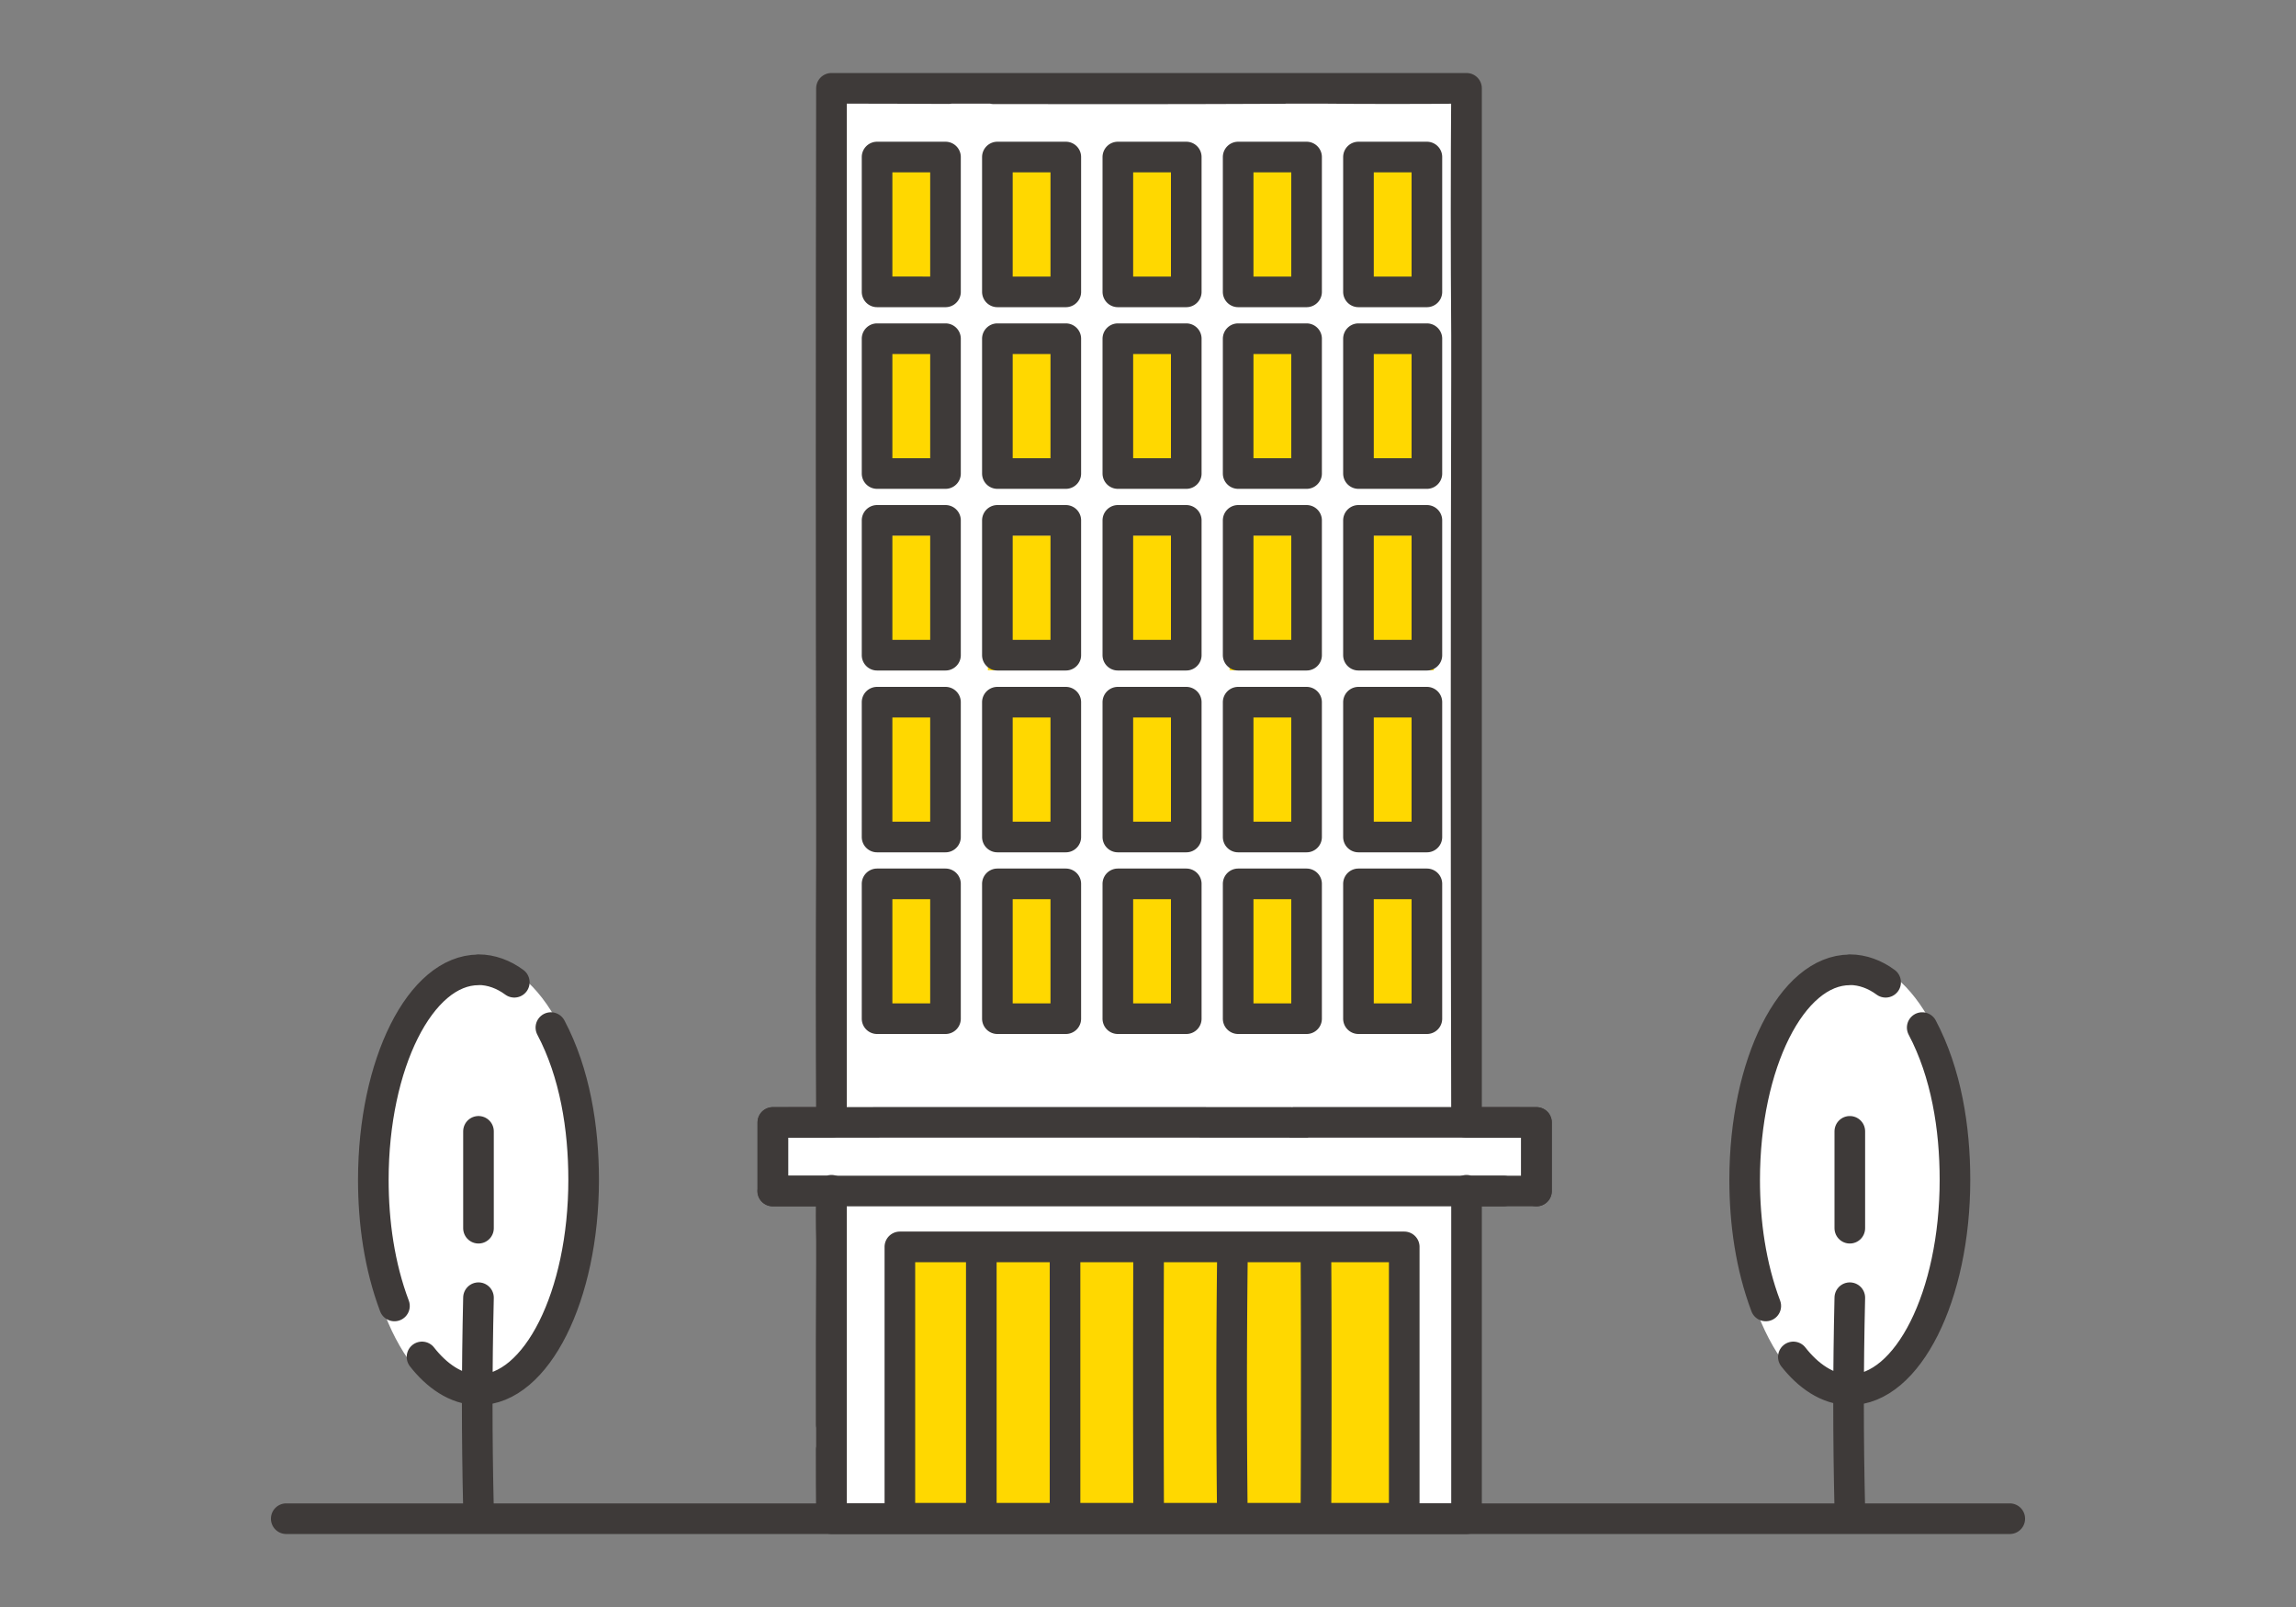 <svg id="a" xmlns="http://www.w3.org/2000/svg" width="150" height="105" viewBox="0 0 150 105"><rect x="0" y="0" width="150" height="105" fill="#808080" stroke="none"/><defs><style>.b{fill:#fff}.c{fill:none;stroke:#3e3a39;stroke-linecap:round;stroke-linejoin:round;stroke-width:2px}</style></defs><path class="b" d="M54.32 5.77h41.46v68.3H54.32z"/><path class="b" d="M50.49 73.29h49.9v4.52h-49.9z"/><path class="b" d="M54.29 77.08h41.49v21.19H54.29zm74.16.13c0 8-3.38 14.48-7.55 14.48s-7.56-6.48-7.56-14.48 3.38-14.48 7.56-14.48 7.55 6.48 7.55 14.48m-89.71 0c0 8-3.38 14.48-7.55 14.48s-7.56-6.48-7.56-14.48 3.38-14.48 7.56-14.48 7.55 6.48 7.55 14.48"/><path class="b" d="M24.39 77.09c0-7.58 3.08-13.72 6.87-13.72s6.87 6.14 6.87 13.72-3.08 13.72-6.87 13.72-6.87-6.14-6.87-13.72"/><path class="c" d="M25.77 85.33c-.98-2.6-1.38-5.45-1.38-8.25m6.87 13.73c-1.48 0-2.76-.96-3.69-2.15m10.56-11.57c0 7.58-3.08 13.72-6.87 13.72m4.73-23.67c1.57 2.97 2.14 6.55 2.14 9.95m-6.87-13.73c.84 0 1.65.31 2.34.82m-9.21 12.91c0-7.58 3.08-13.72 6.87-13.72m0 21.42c-.11 4.72-.11 9.07 0 13.8m0-24.67v6.33m84.1 5.08c-.98-2.6-1.38-5.45-1.38-8.25m6.87 13.73c-1.48 0-2.76-.96-3.69-2.15m10.56-11.57c0 7.58-3.08 13.72-6.87 13.72m4.73-23.67c1.57 2.97 2.14 6.55 2.14 9.95m-6.87-13.73c.84 0 1.65.31 2.34.82m-9.21 12.91c0-7.58 3.08-13.72 6.87-13.72m0 21.42c-.11 4.72-.11 9.07 0 13.8m0-24.67v6.33"/><path d="M58.79 81.47h32.95V98.6H58.79zM57.3 10.26h4.47v8.81H57.3zm7.24 0h4.47v8.81h-4.47zm8.49 0h4.47v8.81h-4.47zm7.3 0h4.47v8.81h-4.47zm8.87 0h4.47v8.81H89.2zM57.3 22.62h4.47v8.81H57.3zm7.24 0h4.47v8.81h-4.47zm8.49 0h4.47v8.81h-4.47zm7.3 0h4.47v8.81h-4.47zm8.87 0h4.47v8.81H89.2zM57.3 34.99h4.47v8.81H57.3zm7.24 0h4.47v8.81h-4.47zm8.49 0h4.47v8.81h-4.47zm7.3 0h4.47v8.81h-4.47zm8.87 0h4.47v8.81H89.2zM57.3 45.88h4.47v8.81H57.3zm7.24 0h4.47v8.81h-4.47zm8.49 0h4.47v8.81h-4.47zm7.3 0h4.47v8.81h-4.47zm8.87 0h4.47v8.81H89.2zM57.3 58.33h4.47v8.81H57.3zm7.24 0h4.47v8.81h-4.47zm8.49 0h4.47v8.81h-4.47zm7.3 0h4.47v8.81h-4.47zm8.87 0h4.47v8.81H89.2z" fill="#ffd800"/><path class="c" d="M95.81 73.34V5.77H54.32v67.57h-3.83v4.48h3.83v21.41h41.49V77.82h4.57v-4.48h-4.57zm0-48.73c-.04 16.31-.04 32.44 0 48.68m0-67.52c-.04 5.46-.04 10.74 0 16.14M86.19 5.77c3.21.03 6.33.03 9.62 0m-30.9.03c6.32.01 12.69.01 19-.02m-29.59-.01c2.55 0 5.11.01 7.66.02m-7.66 47.4c-.03-15.8-.03-31.53 0-47.42m0 67.52c-.03-5.66-.03-11.49 0-17.18m41.49 43.12V77.77M54.32 99.23h41.49M54.3 94.7c0 1.51 0 3.02.02 4.52m0-16.68c-.02 3.52-.03 7.04-.02 10.56m.02-15.33c-.03 1.12-.03 2.2 0 3.26"/><path class="c" d="M58.79 81.47h32.95V99.2H58.79zm29.96-23.72h4.47v8.81h-4.47zm-7.86 0h4.47v8.81h-4.47zm-7.86 0h4.47v8.81h-4.47zm-7.87 0h4.47v8.81h-4.47zm-7.86 0h4.47v8.81H57.3zm31.45-11.87h4.47v8.81h-4.47zm-7.86 0h4.47v8.81h-4.47zm-7.86 0h4.47v8.81h-4.47zm-7.87 0h4.47v8.81h-4.47zm-7.86 0h4.47v8.81H57.3zM88.75 34h4.47v8.81h-4.47zm-7.86 0h4.47v8.81h-4.47zm-7.86 0h4.47v8.81h-4.47zm-7.87 0h4.47v8.81h-4.47zm-7.86 0h4.47v8.81H57.3zm31.45-11.87h4.47v8.81h-4.47zm-7.86 0h4.47v8.81h-4.47zm-7.86 0h4.47v8.81h-4.47zm-7.87 0h4.47v8.81h-4.47zm-7.86 0h4.47v8.81H57.3zm31.45-11.87h4.47v8.81h-4.47zm-7.86 0h4.47v8.81h-4.47zm-7.86 0h4.47v8.81h-4.47zm-7.87 0h4.47v8.81h-4.47zm-7.86 0h4.47v8.81H57.3zm9.46 67.56H50.48m10.96 0h36.78m2.16-4.48v4.48m-15.81-4.49c5.24 0 10.52 0 15.81.01m-49.89 0c4.07-.01 30.75-.01 34.88 0m-34.88 4.48v-4.48m35.48 8.44c.03 3.89.03 13.18 0 17.12m-5.46-16.36c-.06 5.38-.06 10.98 0 16.36m-5.47-17.12a2266 2266 0 000 16.49m-5.46-16.49v17.11m-5.47-17.11v17.11m-45.41.34h112.6"/></svg>